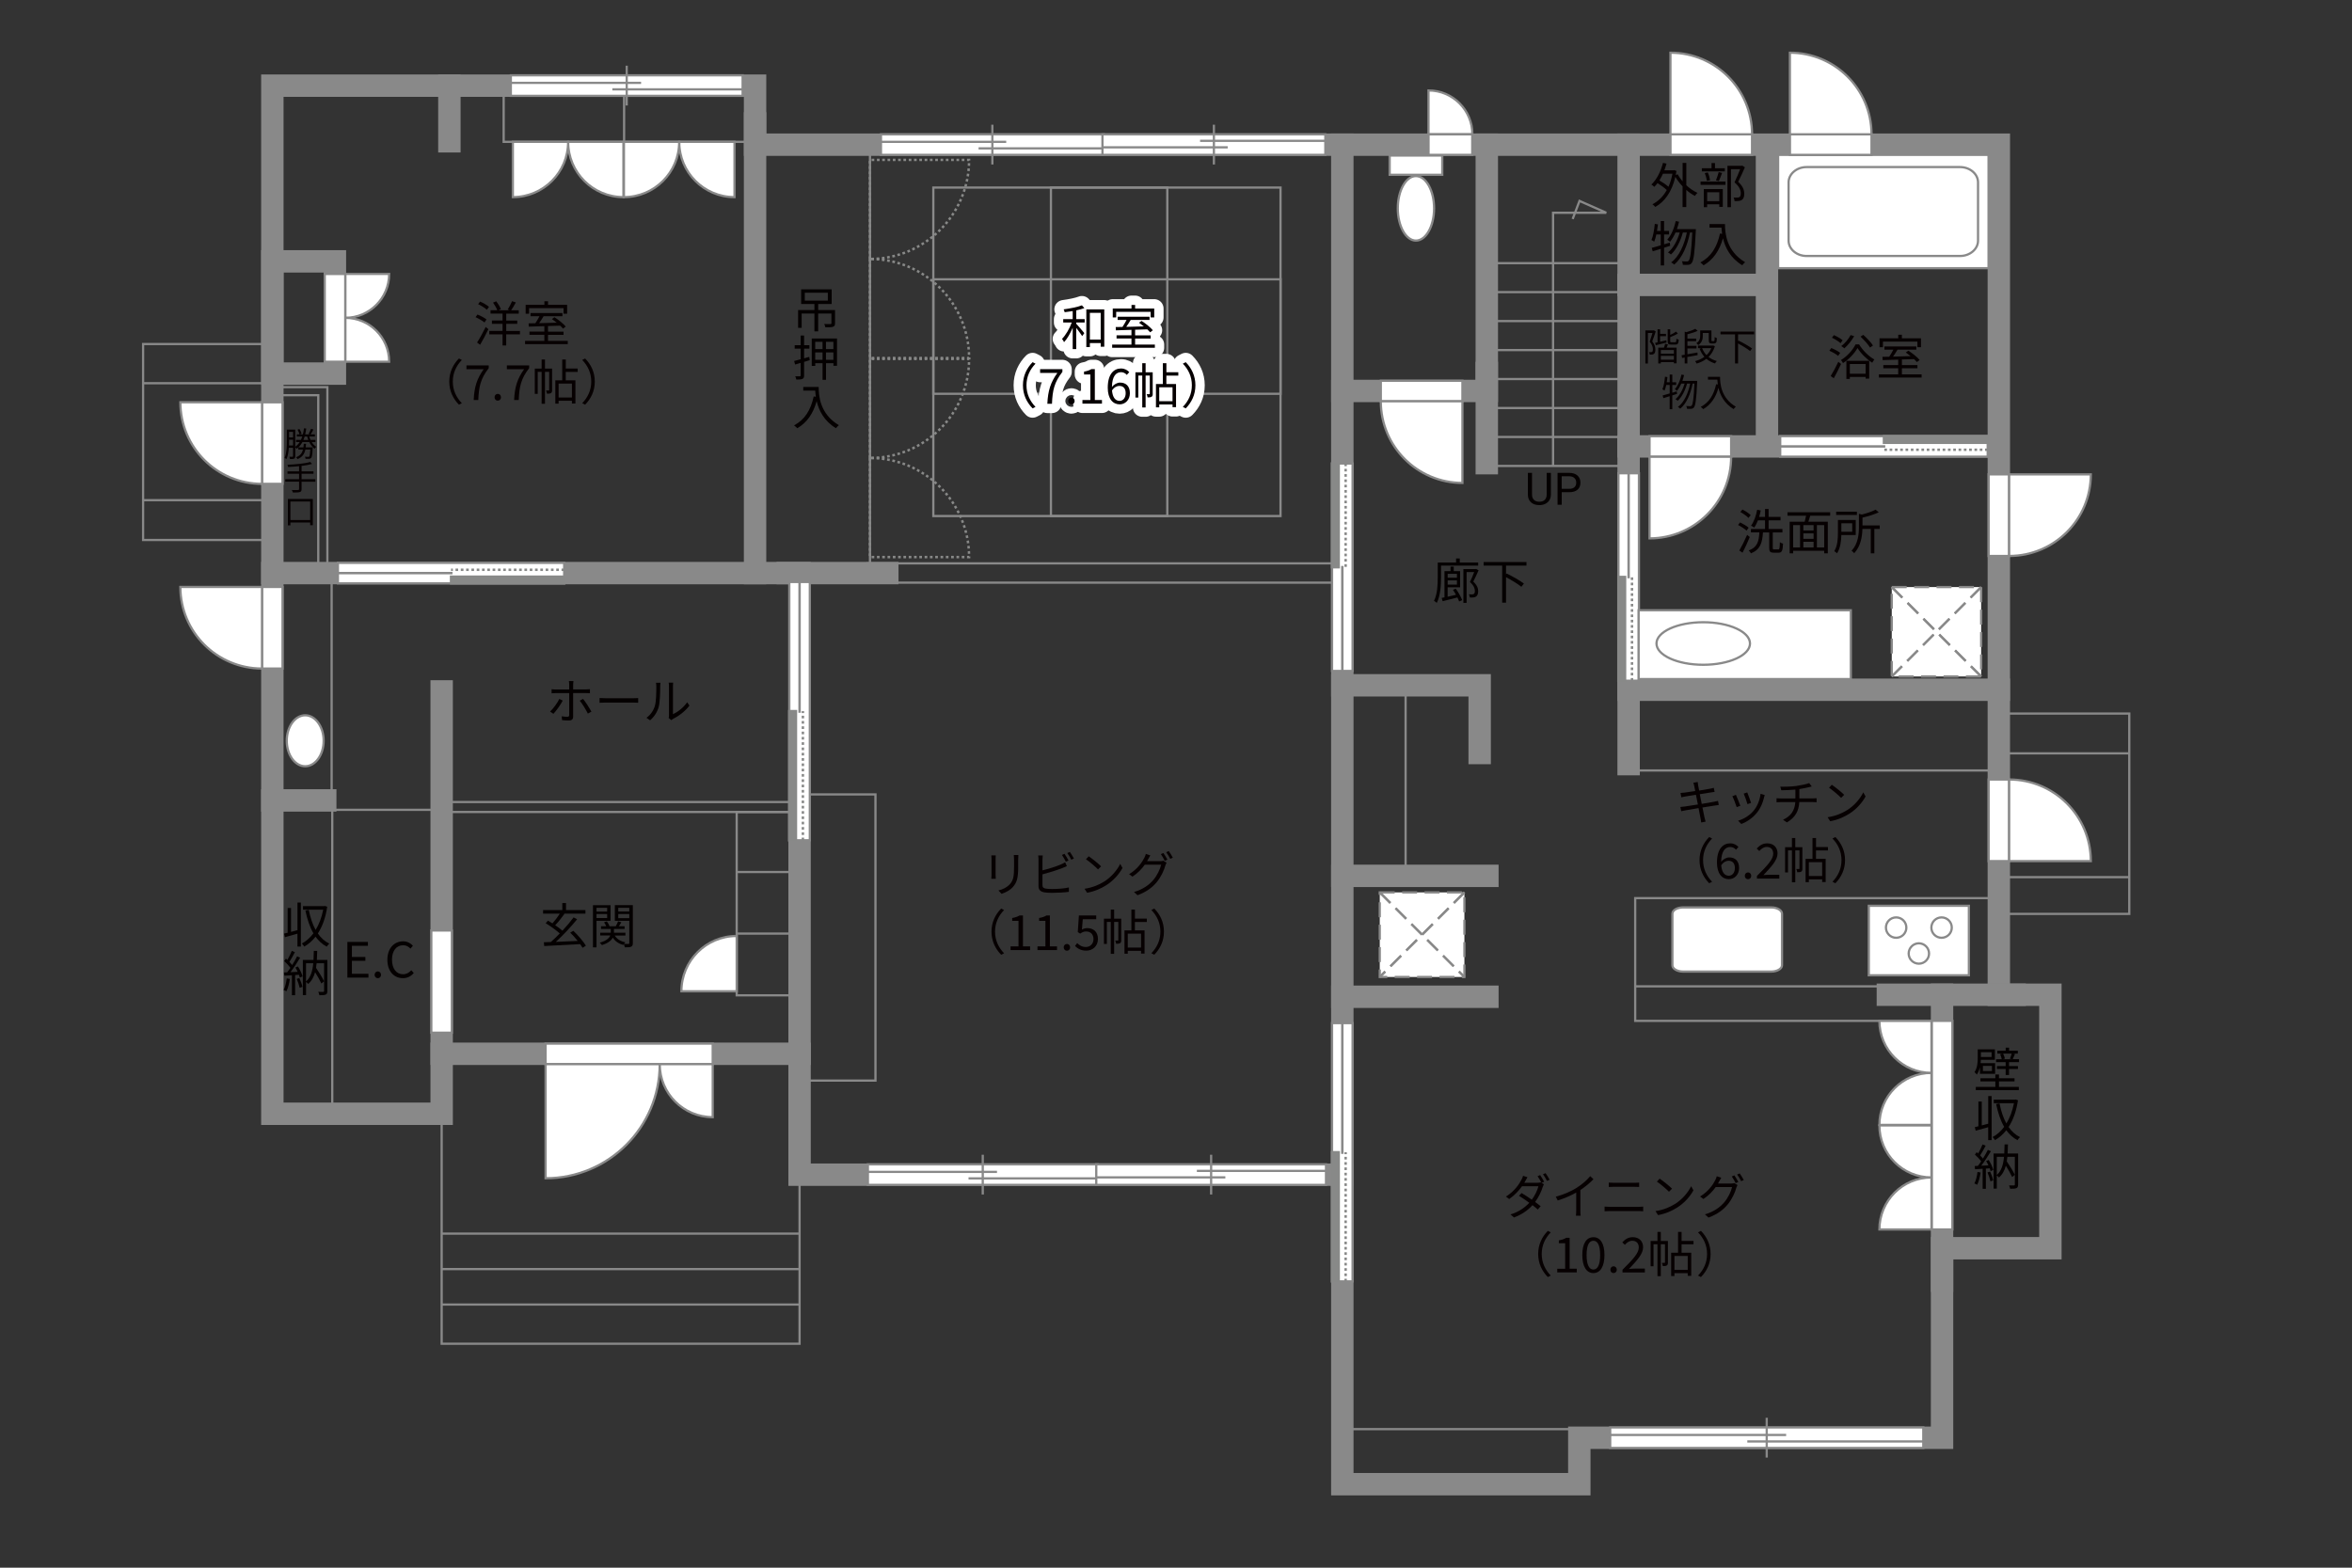 <?xml version="1.0" encoding="UTF-8"?>
<svg xmlns="http://www.w3.org/2000/svg" viewBox="0 0 630 420">
  <rect x="0" y="0" width="630" height="420" fill="#333333" stroke="none"/>
  <defs>
    <style>
      .cls-1 {
        fill: #040000;
      }

      .cls-2 {
        fill: #060001;
      }

      .cls-3, .cls-4, .cls-5 {
        fill: #fff;
      }

      .cls-6 {
        fill: #888988;
      }

      .cls-7 {
        stroke: #fff;
        stroke-linecap: round;
        stroke-linejoin: round;
        stroke-width: 5px;
      }

      .cls-7, .cls-8, .cls-9, .cls-10, .cls-11, .cls-12, .cls-13, .cls-14 {
        fill: none;
      }

      .cls-8, .cls-9, .cls-4, .cls-12, .cls-5 {
        stroke-width: .6px;
      }

      .cls-8, .cls-9, .cls-5 {
        stroke-dasharray: 0 0 4 2;
      }

      .cls-8, .cls-4, .cls-10, .cls-12, .cls-14, .cls-5 {
        stroke: #898989;
      }

      .cls-9 {
        stroke: #898988;
      }

      .cls-10, .cls-11, .cls-13 {
        stroke-width: .65px;
      }

      .cls-11, .cls-13 {
        stroke: #888988;
      }

      .cls-13 {
        stroke-dasharray: 0 0 0 0 .71 0 0 .71;
      }

      .cls-14 {
        stroke-linecap: square;
        stroke-width: 6px;
      }
    </style>
  </defs>
  <g id="kan">
    <rect class="cls-12" x="134.91" y="22.95" width="65.47" height="15.05"/>
    <line class="cls-12" x1="167.17" y1="38" x2="167.17" y2="22.95"/>
    <polyline class="cls-12" points="72.95 105.88 85.25 105.88 85.25 151.25"/>
    <polyline class="cls-12" points="87.69 152.12 87.69 103.72 72.95 103.72"/>
    <line class="cls-12" x1="89" y1="216.08" x2="89" y2="295.83"/>
    <line class="cls-12" x1="88.83" y1="212.83" x2="88.83" y2="155.08"/>
    <rect class="cls-12" x="118.3" y="214.87" width="95.87" height="2.67"/>
    <rect class="cls-12" x="214.17" y="212.83" width="20.33" height="76.67"/>
    <polyline class="cls-12" points="118.3 293.5 118.3 360 214.17 360 214.17 304.25"/>
    <line class="cls-12" x1="118.3" y1="349.5" x2="214.17" y2="349.5"/>
    <line class="cls-12" x1="118.3" y1="340" x2="214.17" y2="340"/>
    <line class="cls-12" x1="118.3" y1="330.5" x2="214.17" y2="330.5"/>
    <line class="cls-12" x1="232.04" y1="156.1" x2="361.25" y2="156.1"/>
    <line class="cls-12" x1="232.04" y1="150.93" x2="361.25" y2="150.93"/>
    <line class="cls-12" x1="397.75" y1="124.83" x2="434.75" y2="124.83"/>
    <line class="cls-12" x1="397.75" y1="117.07" x2="434.75" y2="117.07"/>
    <line class="cls-12" x1="397.75" y1="109.31" x2="434.75" y2="109.31"/>
    <line class="cls-12" x1="397.75" y1="101.55" x2="434.75" y2="101.55"/>
    <line class="cls-12" x1="397.75" y1="93.79" x2="434.75" y2="93.79"/>
    <line class="cls-12" x1="397.75" y1="86.02" x2="434.75" y2="86.02"/>
    <line class="cls-12" x1="397.75" y1="78.26" x2="434.75" y2="78.26"/>
    <line class="cls-12" x1="397.75" y1="70.5" x2="434.75" y2="70.5"/>
    <polyline class="cls-12" points="416 124.83 416 57 430.25 57 423.08 53.83 421.25 58.67"/>
    <line class="cls-12" x1="438.08" y1="206.42" x2="533.62" y2="206.42"/>
    <rect class="cls-12" x="537.17" y="191.17" width="33.17" height="53.67"/>
    <line class="cls-12" x1="570.33" y1="235" x2="537.17" y2="235"/>
    <line class="cls-12" x1="570.33" y1="201.83" x2="537.17" y2="201.83"/>
    <polyline class="cls-12" points="518.5 273.5 438 273.5 438 240.62 533.38 240.62"/>
    <line class="cls-12" x1="503.5" y1="264.25" x2="438" y2="264.25"/>
    <line class="cls-12" x1="420.62" y1="382.88" x2="359.55" y2="382.88"/>
    <rect class="cls-12" x="38.33" y="92.17" width="34.62" height="52.5"/>
    <line class="cls-12" x1="38.33" y1="102.67" x2="71.83" y2="102.67"/>
    <line class="cls-12" x1="38.33" y1="134" x2="71.83" y2="134"/>
    <rect class="cls-12" x="250" y="50.25" width="93" height="88"/>
    <rect class="cls-12" x="250" y="74.83" width="93" height="30.67"/>
    <rect class="cls-12" x="281.5" y="50.25" width="31.17" height="88"/>
    <rect class="cls-12" x="197.33" y="217.53" width="16.83" height="49.13"/>
    <line class="cls-12" x1="197.33" y1="250.12" x2="212.88" y2="250.12"/>
    <line class="cls-12" x1="197.33" y1="233.62" x2="212.88" y2="233.62"/>
    <line class="cls-12" x1="233.03" y1="38.76" x2="233.03" y2="153.54"/>
    <line class="cls-12" x1="376.5" y1="183.6" x2="376.5" y2="234.65"/>
  </g>
  <g id="_外壁" data-name="外壁">
    <polygon class="cls-14" points="520.19 334.41 520.19 385.19 423.03 385.19 423.03 397.63 359.55 397.63 359.55 314.71 214.17 314.71 214.17 282.32 118.3 282.32 118.3 298.39 72.95 298.39 72.95 22.95 202.25 22.95 202.25 38.76 315.3 38.76 535.4 38.76 535.4 266.5 549.21 266.5 549.21 334.41 520.19 334.41"/>
    <polyline class="cls-14" points="214.17 282.32 214.17 153.54 72.95 153.54"/>
    <line class="cls-14" x1="118.3" y1="282.32" x2="118.3" y2="185.24"/>
    <line class="cls-14" x1="87.12" y1="214.44" x2="72.95" y2="214.44"/>
    <rect class="cls-14" x="72.95" y="70.02" width="16.76" height="30.07"/>
    <line class="cls-14" x1="120.37" y1="22.95" x2="120.37" y2="37.85"/>
    <line class="cls-14" x1="202.25" y1="33.06" x2="202.25" y2="153.54"/>
    <line class="cls-14" x1="539.63" y1="266.5" x2="505.68" y2="266.5"/>
    <line class="cls-14" x1="359.55" y1="314.71" x2="359.55" y2="38.76"/>
    <polyline class="cls-14" points="359.55 104.74 398.25 104.74 398.25 38.76"/>
    <line class="cls-14" x1="398.25" y1="99.91" x2="398.25" y2="124.09"/>
    <polyline class="cls-14" points="359.55 183.6 396.34 183.6 396.34 201.74"/>
    <line class="cls-14" x1="359.55" y1="234.65" x2="398.41" y2="234.65"/>
    <line class="cls-14" x1="359.55" y1="267.04" x2="398.41" y2="267.04"/>
    <polyline class="cls-14" points="436.24 38.76 436.24 184.79 535.4 184.79"/>
    <line class="cls-14" x1="436.24" y1="178.16" x2="436.24" y2="204.72"/>
    <polyline class="cls-14" points="436.24 76.33 473.3 76.33 473.3 38.76 473.3 119.6 535.4 119.6 436.24 119.6"/>
    <line class="cls-14" x1="520.19" y1="343.13" x2="520.19" y2="266.5"/>
    <line class="cls-14" x1="211" y1="153.54" x2="237.67" y2="153.54"/>
  </g>
  <g id="_建距" data-name="建距">
    <rect class="cls-4" x="476.28" y="41.49" width="56.37" height="30.36"/>
    <path class="cls-12" d="m529.83,48.86c0-2.26-2.17-4.1-4.82-4.1h-41.1c-2.65,0-4.82,1.84-4.82,4.1v15.62c0,2.26,2.17,4.1,4.82,4.1h41.1c2.65,0,4.82-1.84,4.82-4.1v-15.62Z"/>
    <g>
      <polygon class="cls-4" points="214.19 225.12 216.92 225.12 216.92 155.92 211.42 155.92 211.42 225.12 214.19 225.12"/>
      <rect class="cls-6" x="211.42" y="190.52" width="1.78" height="34.6"/>
      <rect class="cls-11" x="211.42" y="190.52" width="1.78" height="34.6"/>
      <line class="cls-13" x1="215.06" y1="225.12" x2="215.06" y2="190.52"/>
      <path class="cls-3" d="m214.17,190.52l.07-34.6-.07,34.6Z"/>
      <line class="cls-10" x1="214.17" y1="190.96" x2="214.17" y2="155.84"/>
    </g>
    <g>
      <polygon class="cls-4" points="359.57 343.3 362.3 343.3 362.3 274.1 356.8 274.1 356.8 343.3 359.57 343.3"/>
      <rect class="cls-6" x="356.8" y="308.7" width="1.78" height="34.6"/>
      <rect class="cls-11" x="356.8" y="308.7" width="1.78" height="34.6"/>
      <line class="cls-13" x1="360.44" y1="343.3" x2="360.44" y2="308.7"/>
      <path class="cls-3" d="m359.55,308.7l.07-34.6-.07,34.6Z"/>
      <line class="cls-10" x1="359.55" y1="309.14" x2="359.55" y2="274.02"/>
    </g>
    <g>
      <polygon class="cls-4" points="359.57 124.18 362.3 124.18 362.3 179.76 356.8 179.76 356.8 124.18 359.57 124.18"/>
      <rect class="cls-6" x="356.8" y="124.18" width="1.78" height="27.79"/>
      <rect class="cls-11" x="356.8" y="124.18" width="1.78" height="27.79"/>
      <line class="cls-13" x1="360.44" y1="124.18" x2="360.44" y2="151.98"/>
      <path class="cls-3" d="m359.55,151.98l.07,27.79-.07-27.79Z"/>
      <line class="cls-10" x1="359.55" y1="151.62" x2="359.55" y2="179.84"/>
    </g>
    <g>
      <polygon class="cls-4" points="436.27 182.37 439 182.37 439 126.79 433.5 126.79 433.5 182.37 436.27 182.37"/>
      <rect class="cls-6" x="433.5" y="154.58" width="1.78" height="27.79"/>
      <rect class="cls-11" x="433.5" y="154.58" width="1.78" height="27.79"/>
      <line class="cls-13" x1="437.14" y1="182.37" x2="437.14" y2="154.57"/>
      <path class="cls-3" d="m436.24,154.58l.07-27.79-.07,27.79Z"/>
      <line class="cls-10" x1="436.24" y1="154.93" x2="436.24" y2="126.72"/>
    </g>
    <g>
      <polygon class="cls-4" points="532.42 119.62 532.42 122.35 476.84 122.35 476.84 116.85 532.42 116.85 532.42 119.62"/>
      <rect class="cls-6" x="504.63" y="116.85" width="27.79" height="1.78"/>
      <rect class="cls-11" x="504.63" y="116.85" width="27.79" height="1.78"/>
      <line class="cls-13" x1="532.42" y1="120.49" x2="504.62" y2="120.49"/>
      <path class="cls-3" d="m504.63,119.6l-27.79.07,27.79-.07Z"/>
      <line class="cls-10" x1="504.98" y1="119.6" x2="476.77" y2="119.6"/>
    </g>
    <g>
      <polygon class="cls-4" points="151.12 153.52 151.12 150.79 90.51 150.79 90.51 156.29 151.12 156.29 151.12 153.52"/>
      <rect class="cls-6" x="120.82" y="154.5" width="30.31" height="1.78"/>
      <rect class="cls-11" x="120.82" y="154.5" width="30.31" height="1.78"/>
      <line class="cls-13" x1="151.12" y1="152.65" x2="120.82" y2="152.65"/>
      <path class="cls-3" d="m120.82,153.54l-30.31-.07,30.31.07Z"/>
      <line class="cls-10" x1="121.2" y1="153.54" x2="90.43" y2="153.54"/>
    </g>
    <g>
      <rect class="cls-4" x="372.23" y="41.67" width="14.09" height="5.16"/>
      <path class="cls-4" d="m384.13,55.82c0-4.77-2.17-8.65-4.86-8.65s-4.86,3.88-4.86,8.65,2.17,8.64,4.86,8.64,4.86-3.87,4.86-8.64Z"/>
    </g>
    <polygon class="cls-4" points="190.91 282.32 190.91 279.59 146.14 279.59 146.14 285.1 190.91 285.1 190.91 282.32"/>
    <polygon class="cls-4" points="118.3 276.67 121.03 276.67 121.03 249.29 115.53 249.29 115.53 276.67 118.3 276.67"/>
    <path class="cls-4" d="m176.71,285.1h-30.57v30.57c16.88,0,30.57-13.68,30.57-30.57"/>
    <path class="cls-4" d="m176.71,285.1h14.2v14.2c-7.84,0-14.2-6.36-14.2-14.2"/>
    <polygon class="cls-4" points="72.95 179.11 75.68 179.11 75.68 157.25 70.18 157.25 70.18 179.11 72.95 179.11"/>
    <path class="cls-4" d="m70.18,179.11v-21.86h-21.87c0,12.07,9.79,21.86,21.87,21.86"/>
    <polygon class="cls-4" points="72.95 129.63 75.68 129.63 75.68 107.78 70.18 107.78 70.18 129.63 72.95 129.63"/>
    <path class="cls-4" d="m70.18,129.63v-21.86h-21.87c0,12.07,9.79,21.86,21.87,21.86"/>
    <path class="cls-4" d="m92.48,85.15v-11.76h11.76c0,6.49-5.26,11.76-11.76,11.76Z"/>
    <path class="cls-4" d="m92.48,85.15v11.76h11.76c0-6.49-5.26-11.76-11.76-11.76Z"/>
    <path class="cls-4" d="m152.18,38h14.81v14.81c-8.18,0-14.81-6.63-14.81-14.81Z"/>
    <path class="cls-4" d="m152.18,38h-14.81v14.81c8.18,0,14.81-6.63,14.81-14.81Z"/>
    <path class="cls-4" d="m181.93,38h14.81v14.81c-8.18,0-14.81-6.63-14.81-14.81Z"/>
    <path class="cls-4" d="m197.33,250.76v14.81h-14.81c0-8.18,6.63-14.81,14.81-14.81Z"/>
    <path class="cls-4" d="m181.93,38h-14.81v14.81c8.18,0,14.81-6.63,14.81-14.81Z"/>
    <path class="cls-13" d="m233.03,122.7v-26.54h26.55c0,14.66-11.88,26.54-26.55,26.54Z"/>
    <path class="cls-13" d="m233.03,122.7v26.54h26.55c0-14.66-11.88-26.54-26.55-26.54Z"/>
    <path class="cls-13" d="m233.03,69.38v-26.54h26.55c0,14.66-11.88,26.54-26.55,26.54Z"/>
    <path class="cls-13" d="m233.03,69.38v26.54h26.55c0-14.66-11.88-26.54-26.55-26.54Z"/>
    <polygon class="cls-4" points="89.71 73.4 86.98 73.4 86.98 96.91 92.48 96.91 92.48 73.4 89.71 73.4"/>
    <g>
      <polygon class="cls-4" points="136.83 22.95 136.83 25.68 198.92 25.68 198.92 20.18 136.83 20.18 136.83 22.95"/>
      <line class="cls-12" x1="167.87" y1="17.6" x2="167.87" y2="28.26"/>
      <line class="cls-12" x1="171.72" y1="22.2" x2="136.83" y2="22.2"/>
      <line class="cls-12" x1="198.92" y1="23.94" x2="164.02" y2="23.94"/>
    </g>
    <line class="cls-12" x1="89.75" y1="216.96" x2="116.21" y2="216.96"/>
    <g>
      <polygon class="cls-4" points="232.47 314.71 232.47 317.44 294.01 317.44 294.01 311.94 232.47 311.94 232.47 314.71"/>
      <line class="cls-12" x1="263.24" y1="309.37" x2="263.24" y2="320.02"/>
      <line class="cls-12" x1="267.05" y1="313.96" x2="232.47" y2="313.96"/>
      <line class="cls-12" x1="294.01" y1="315.7" x2="259.43" y2="315.7"/>
    </g>
    <g>
      <polygon class="cls-4" points="431.3 385.19 431.3 387.92 515.17 387.92 515.17 382.42 431.3 382.42 431.3 385.19"/>
      <line class="cls-12" x1="473.23" y1="379.84" x2="473.23" y2="390.5"/>
      <line class="cls-12" x1="478.43" y1="384.44" x2="431.3" y2="384.44"/>
      <line class="cls-12" x1="515.17" y1="386.18" x2="468.03" y2="386.18"/>
    </g>
    <g>
      <polygon class="cls-4" points="293.64 314.67 293.64 311.94 355.18 311.94 355.18 317.45 293.64 317.45 293.64 314.67"/>
      <line class="cls-12" x1="324.41" y1="320.02" x2="324.41" y2="309.37"/>
      <line class="cls-12" x1="328.22" y1="315.43" x2="293.64" y2="315.43"/>
      <line class="cls-12" x1="355.18" y1="313.69" x2="320.59" y2="313.69"/>
    </g>
    <path class="cls-4" d="m517.36,287.44v13.94h-13.95c0-7.7,6.24-13.94,13.95-13.94Z"/>
    <path class="cls-4" d="m517.36,287.44v-13.94h-13.95c0,7.7,6.24,13.94,13.95,13.94Z"/>
    <path class="cls-4" d="m517.36,315.45v13.94h-13.95c0-7.7,6.24-13.94,13.95-13.94Z"/>
    <path class="cls-4" d="m517.36,315.45v-13.94h-13.95c0,7.7,6.24,13.94,13.95,13.94Z"/>
    <g>
      <polygon class="cls-4" points="235.97 38.76 235.97 41.49 295.67 41.49 295.67 35.99 235.97 35.99 235.97 38.76"/>
      <line class="cls-12" x1="265.81" y1="33.41" x2="265.81" y2="44.07"/>
      <line class="cls-12" x1="269.52" y1="38" x2="235.97" y2="38"/>
      <line class="cls-12" x1="295.67" y1="39.75" x2="262.12" y2="39.75"/>
    </g>
    <g>
      <polygon class="cls-4" points="295.3 38.72 295.3 35.99 355 35.99 355 41.49 295.3 41.49 295.3 38.72"/>
      <line class="cls-12" x1="325.15" y1="44.07" x2="325.15" y2="33.41"/>
      <line class="cls-12" x1="328.85" y1="39.47" x2="295.3" y2="39.47"/>
      <line class="cls-12" x1="355" y1="37.73" x2="321.45" y2="37.73"/>
    </g>
    <path class="cls-4" d="m394.39,35.99h-11.76v-11.76c6.49,0,11.76,5.26,11.76,11.76Z"/>
    <polygon class="cls-4" points="394.35 38.76 394.35 41.49 382.64 41.49 382.64 35.99 394.35 35.99 394.35 38.76"/>
    <polygon class="cls-4" points="469.3 38.76 469.3 41.49 447.45 41.49 447.45 35.99 469.3 35.99 469.3 38.76"/>
    <path class="cls-4" d="m469.3,35.99h-21.86V14.12c12.07,0,21.86,9.79,21.86,21.87"/>
    <polygon class="cls-4" points="501.3 38.76 501.3 41.49 479.45 41.49 479.45 35.99 501.3 35.99 501.3 38.76"/>
    <path class="cls-4" d="m501.3,35.99h-21.86V14.12c12.07,0,21.86,9.79,21.86,21.87"/>
    <polygon class="cls-4" points="463.7 119.6 463.7 116.87 441.84 116.87 441.84 122.37 463.7 122.37 463.7 119.6"/>
    <path class="cls-4" d="m463.7,122.37h-21.86v21.87c12.07,0,21.86-9.79,21.86-21.87"/>
    <polygon class="cls-4" points="369.86 104.74 369.86 102.01 391.72 102.01 391.72 107.51 369.86 107.51 369.86 104.74"/>
    <path class="cls-4" d="m369.86,107.51h21.86v21.87c-12.07,0-21.86-9.79-21.86-21.87"/>
    <polygon class="cls-4" points="535.4 148.95 532.67 148.95 532.67 127.09 538.17 127.09 538.17 148.95 535.4 148.95"/>
    <path class="cls-4" d="m538.17,148.95v-21.86h21.87c0,12.07-9.79,21.86-21.87,21.86"/>
    <polygon class="cls-4" points="535.4 208.84 532.67 208.84 532.67 230.7 538.17 230.7 538.17 208.84 535.4 208.84"/>
    <path class="cls-4" d="m538.17,208.84v21.86h21.87c0-12.07-9.79-21.86-21.87-21.86"/>
    <path class="cls-4" d="m81.75,191.63c2.72,0,4.94,3.06,4.94,6.83s-2.21,6.83-4.94,6.83-4.94-3.06-4.94-6.83,2.22-6.83,4.94-6.83Z"/>
    <polygon class="cls-4" points="520.19 273.5 517.46 273.5 517.46 329.39 522.96 329.39 522.96 273.5 520.19 273.5"/>
    <g>
      <rect class="cls-5" x="369.58" y="239.08" width="22.67" height="22.66"/>
      <line class="cls-9" x1="392.25" y1="239.08" x2="369.58" y2="261.74"/>
      <line class="cls-8" x1="392.25" y1="239.08" x2="369.58" y2="261.74"/>
      <line class="cls-9" x1="369.58" y1="239.08" x2="392.25" y2="261.74"/>
      <line class="cls-8" x1="369.58" y1="239.08" x2="392.25" y2="261.74"/>
    </g>
    <path class="cls-4" d="m447.97,244.79c0-.94,1.29-1.68,2.88-1.68h23.58c1.59,0,2.89.75,2.89,1.68v13.82c0,.93-1.3,1.69-2.89,1.69h-23.58c-1.59,0-2.88-.76-2.88-1.69v-13.82Z"/>
    <g>
      <rect class="cls-4" x="500.57" y="242.67" width="26.81" height="18.62"/>
      <path class="cls-4" d="m510.63,248.51c0,1.51-1.22,2.73-2.73,2.73s-2.74-1.22-2.74-2.73,1.23-2.73,2.74-2.73,2.73,1.22,2.73,2.73Z"/>
      <path class="cls-4" d="m522.8,248.51c0,1.51-1.23,2.73-2.74,2.73s-2.73-1.22-2.73-2.73,1.22-2.73,2.73-2.73,2.74,1.22,2.74,2.73Z"/>
      <path class="cls-4" d="m516.71,255.46c0,1.51-1.23,2.72-2.73,2.72s-2.73-1.22-2.73-2.72,1.23-2.74,2.73-2.74,2.73,1.23,2.73,2.74Z"/>
    </g>
    <g>
      <rect class="cls-4" x="438.92" y="163.5" width="56.83" height="18.43"/>
      <path class="cls-12" d="m443.7,172.4c0-3.14,5.61-5.7,12.52-5.7s12.53,2.55,12.53,5.7-5.61,5.7-12.53,5.7-12.52-2.56-12.52-5.7Z"/>
    </g>
    <g>
      <rect class="cls-5" x="506.72" y="157.28" width="23.95" height="23.95"/>
      <line class="cls-9" x1="530.67" y1="157.28" x2="506.72" y2="181.23"/>
      <line class="cls-8" x1="530.67" y1="157.28" x2="506.72" y2="181.23"/>
      <line class="cls-9" x1="506.72" y1="157.28" x2="530.67" y2="181.23"/>
      <line class="cls-8" x1="506.72" y1="157.28" x2="530.67" y2="181.23"/>
    </g>
  </g>
  <g id="_文字" data-name="文字">
    <g>
      <path class="cls-1" d="m385.99,151.54v3.16c0,1.98-.14,4.88-1.14,6.83-.14-.17-.53-.45-.74-.56.92-1.82,1-4.41,1-6.27v-3.99h4.91v-1.08h.99v1.08h4.93v.83h-9.95Zm3.95,6.18c.69.96,1.42,2.24,1.72,3.06l-.82.36c-.1-.31-.27-.68-.47-1.07-1.4.35-2.85.72-3.95,1l-.25-.88c.23-.04.48-.09.75-.16v-7.02h1.61v-1.2h.87v1.2h1.7v4.33h-3.34v2.52c.69-.16,1.46-.34,2.24-.51-.26-.47-.55-.92-.82-1.33l.75-.31Zm-2.17-3.99v1.05h2.48v-1.05h-2.48Zm2.48,2.89v-1.14h-2.48v1.14h2.48Zm5.8-3.83c-.42.95-.94,2.09-1.42,3.02,1.03.99,1.31,1.82,1.31,2.56,0,.68-.17,1.17-.55,1.44-.2.14-.44.22-.7.25-.3.04-.65.04-.99.01-.01-.25-.1-.61-.25-.85.33.03.64.04.86.03.17-.01.33-.05.46-.12.21-.14.29-.46.29-.83-.01-.65-.29-1.44-1.33-2.38.43-.84.84-1.85,1.14-2.65h-2.03v8.24h-.86v-9.05h3.26l.16-.03.64.35Z"/>
      <path class="cls-1" d="m403.4,151.54v2.31l.17-.2c1.55.74,3.59,1.91,4.62,2.69l-.68.87c-.88-.73-2.63-1.79-4.11-2.59v6.84h-1.03v-9.93h-4.97v-.96h11.48v.96h-5.49Z"/>
    </g>
    <g>
      <path class="cls-1" d="m223.67,86.61c0,.51-.12.78-.51.92-.4.16-1.05.16-2.08.16-.04-.27-.17-.62-.31-.88.77.03,1.48.01,1.66.01.21-.01.27-.06.27-.22v-2.6h-3.55v4.77h-1v-4.77h-3.42v3.83h-.95v-4.77h4.37v-1.61h-3.56v-3.94h8.18v3.94h-3.61v1.61h4.51v3.55Zm-8.1-6.07h6.17v-2.12h-6.17v2.12Z"/>
      <path class="cls-1" d="m216.89,96.49c-.51.16-1.01.31-1.51.46v3.64c0,.52-.12.77-.44.92-.33.16-.82.18-1.64.18-.04-.25-.17-.64-.29-.87.55.01,1.05,0,1.2,0,.18-.01.25-.06.25-.23v-3.37l-1.48.44-.27-.94c.49-.12,1.09-.29,1.75-.47v-2.85h-1.6v-.91h1.6v-2.6h.92v2.6h1.42v.91h-1.42v2.6c.45-.13.92-.26,1.38-.4l.13.88Zm7.31-5.81v7.31h-.96v-.69h-1.99v4.46h-.92v-4.46h-1.96v.73h-.94v-7.35h6.77Zm-5.84.9v1.94h1.96v-1.94h-1.96Zm1.96,4.82v-1.99h-1.96v1.99h1.96Zm2.91-4.82h-1.99v1.94h1.99v-1.94Zm0,4.82v-1.99h-1.99v1.99h1.99Z"/>
      <path class="cls-1" d="m219.29,103.68c0,2.3.3,7.2,5.4,10.23-.22.16-.61.57-.78.81-3.2-1.94-4.58-4.78-5.16-7.24-.96,3.37-2.6,5.73-5.19,7.25-.18-.19-.61-.6-.87-.77,2.87-1.5,4.47-4.11,5.27-7.75l.57.09c-.09-.6-.14-1.17-.17-1.66h-3.2v-.96h4.13Z"/>
    </g>
    <g>
      <path class="cls-2" d="m492.37,95.35c-.51-.44-1.52-1.03-2.37-1.38l.53-.73c.82.32,1.86.87,2.38,1.3l-.55.81Zm-2.01,5.4c.58-.92,1.42-2.47,2.05-3.82l.73.58c-.57,1.27-1.31,2.7-1.95,3.83l-.83-.6Zm2.64-8.81c-.48-.46-1.48-1.08-2.3-1.46l.52-.7c.82.35,1.85.92,2.34,1.39l-.56.77Zm4.98.34c.98,1.62,2.6,3.22,4.08,4.03-.19.23-.43.6-.57.87-1.47-.92-3.07-2.51-3.94-3.94-.78,1.39-2.28,3.03-3.89,4.04-.1-.26-.35-.6-.55-.82,1.64-.96,3.19-2.7,3.91-4.19h.95Zm-1.33-2.22c-.68,1.21-1.69,2.46-2.63,3.26-.18-.17-.57-.46-.82-.6.98-.73,1.91-1.85,2.51-2.95l.94.29Zm-2.08,6.6h6.11v4.78h-.96v-.46h-4.23v.55h-.92v-4.88Zm.92.87v2.6h4.23v-2.6h-4.23Zm5.41-4.42c-.49-.81-1.59-2.04-2.55-2.92l.74-.48c.97.86,2.09,2.04,2.6,2.85l-.79.56Z"/>
      <path class="cls-2" d="m514.72,100.29v.87h-11.44v-.87h5.17v-1.62h-3.99v-.86h3.99v-1.46c-1.57.05-3.03.09-4.17.13l-.05-.88c.53-.01,1.14-.01,1.81-.03.38-.56.79-1.27,1.11-1.89h-2.39v-.86h8.54v.86h-5.04c-.36.61-.79,1.29-1.2,1.86,1.46-.04,3.09-.08,4.72-.13-.43-.35-.88-.69-1.3-.98l.69-.48c1.09.69,2.41,1.74,3.02,2.5l-.73.55c-.2-.23-.46-.51-.77-.79-1.08.04-2.18.08-3.25.1v1.5h4.16v.86h-4.16v1.62h5.29Zm-10.36-7.27h-.92v-2.39h5.02v-.96h.97v.96h5.12v2.39h-.96v-1.5h-9.23v1.5Z"/>
    </g>
    <g>
      <path class="cls-1" d="m156.04,253.91c-.17-.29-.38-.62-.64-.97-3.5.19-7.19.38-9.63.51l-.1-1.01c.56-.01,1.2-.04,1.88-.07.74-.65,1.57-1.44,2.39-2.29-.96-.87-2.52-1.98-3.77-2.74l.6-.69c.38.22.79.47,1.21.73.68-.75,1.44-1.77,1.98-2.61h-4.49v-.95h5.15v-1.89h.99v1.89h5.2v.95h-5.79l.16.07c-.73,1.03-1.66,2.21-2.47,3.04.73.49,1.43,1,1.94,1.46,1.12-1.2,2.18-2.46,2.99-3.56l.95.49c-1.62,2-3.83,4.36-5.71,6.07,1.79-.08,3.85-.17,5.86-.26-.62-.78-1.34-1.57-2-2.22l.83-.49c1.3,1.22,2.7,2.89,3.37,3.99l-.9.57Z"/>
      <path class="cls-1" d="m159.78,246.68v7.14h-.95v-11.32h4.71v4.19h-3.76Zm0-3.46v1h2.85v-1h-2.85Zm2.85,2.74v-1.08h-2.85v1.08h2.85Zm6.88,6.69c0,.52-.1.81-.46.98-.32.16-.88.17-1.7.17-.03-.23-.14-.61-.26-.86-.05.08-.1.16-.13.22-1.27-.34-2.22-1.01-2.82-1.95-.38.73-1.2,1.46-2.92,1.99-.12-.18-.38-.48-.57-.65,1.83-.51,2.55-1.25,2.81-1.92h-2.69v-.74h2.83v-1.01h-2.61v-.73h1.39c-.13-.34-.35-.75-.58-1.05l.75-.25c.31.4.61.94.7,1.3h1.69c.22-.4.49-.94.62-1.33l.87.29c-.22.35-.46.73-.66,1.04h1.53v.73h-2.85v1.01h3.07v.74h-2.86c.55.92,1.52,1.56,2.85,1.82-.12.1-.26.27-.38.43.55.03,1.05.03,1.21.01.17,0,.22-.07.22-.25v-5.95h-3.87v-4.2h4.82v10.17Zm-3.9-9.44v1h2.95v-1h-2.95Zm2.95,2.77v-1.11h-2.95v1.11h2.95Z"/>
    </g>
    <g>
      <path class="cls-1" d="m93.05,252.36h5.5v1.03h-4.29v2.99h3.61v1.03h-3.61v3.47h4.43v1.03h-5.64v-9.54Z"/>
      <path class="cls-1" d="m100.34,261.17c0-.54.39-.92.86-.92s.86.38.86.92-.39.9-.86.9-.86-.36-.86-.9Z"/>
      <path class="cls-1" d="m103.76,257.14c0-3.08,1.81-4.95,4.23-4.95,1.16,0,2.07.57,2.61,1.18l-.65.78c-.49-.53-1.13-.91-1.95-.91-1.81,0-3,1.48-3,3.86s1.14,3.91,2.96,3.91c.91,0,1.6-.4,2.21-1.07l.66.75c-.75.87-1.69,1.37-2.92,1.37-2.37,0-4.15-1.83-4.15-4.93Z"/>
    </g>
    <g>
      <path class="cls-1" d="m148.24,191.25l-.9-.61c.87-.79,1.98-2.34,2.48-3.39l.91.44c-.55,1.11-1.75,2.77-2.5,3.56Zm5.28-7.89v1.34h3.43c.31,0,.74-.03,1.07-.06v1.08c-.35-.03-.74-.04-1.05-.04h-3.45v6.31c0,.68-.33,1.03-1.12,1.03-.55,0-1.31-.03-1.85-.09l-.09-1.03c.57.1,1.16.14,1.5.14s.51-.14.51-.49v-5.86h-3.6c-.4,0-.77.01-1.12.05v-1.1c.36.05.69.08,1.11.08h3.61v-1.34c0-.27-.04-.73-.09-.92h1.22c-.03.18-.08.65-.08.92Zm4.9,7.29l-.96.53c-.51-1.03-1.48-2.64-2.17-3.46l.88-.48c.7.83,1.73,2.47,2.25,3.41Z"/>
      <path class="cls-1" d="m162.42,187.07h7.12c.65,0,1.12-.04,1.4-.06v1.27c-.26-.01-.81-.06-1.39-.06h-7.14c-.71,0-1.4.03-1.81.06v-1.27c.39.03,1.08.06,1.81.06Z"/>
      <path class="cls-1" d="m175.41,189.1c.38-1.18.39-3.78.39-5.23,0-.39-.04-.68-.09-.95h1.2c-.01.16-.07.55-.07.94,0,1.44-.05,4.23-.4,5.53-.39,1.39-1.22,2.67-2.31,3.58l-.97-.66c1.09-.78,1.87-1.94,2.26-3.2Zm3.78,2.54v-7.79c0-.49-.07-.87-.08-.96h1.2c-.01.09-.05.47-.05.96v7.5c1.2-.55,2.79-1.73,3.8-3.2l.61.88c-1.12,1.52-2.92,2.86-4.43,3.6-.21.12-.35.22-.44.3l-.69-.57c.05-.21.09-.47.09-.73Z"/>
    </g>
    <g>
      <path class="cls-2" d="m129.77,86.39c-.52-.44-1.55-1.04-2.39-1.42l.52-.7c.83.33,1.89.88,2.41,1.31l-.53.81Zm-1.98,5.36c.66-1,1.6-2.69,2.31-4.16l.71.61c-.64,1.37-1.5,2.98-2.21,4.17l-.82-.62Zm.81-10.95c.83.35,1.86.94,2.38,1.42l-.57.77c-.49-.47-1.51-1.11-2.34-1.5l.53-.69Zm10.66,8.78h-3.67v2.98h-.98v-2.98h-3.55v-.92h3.55v-1.91h-2.85v-.88h2.85v-1.85h-3.22v-.91h1.81c-.22-.58-.69-1.43-1.13-2.04l.86-.35c.49.64,1.03,1.52,1.23,2.11l-.62.29h2.98l-.53-.19c.39-.61.9-1.56,1.17-2.24l1.01.34c-.39.73-.86,1.53-1.25,2.09h2.03v.91h-3.35v1.85h2.95v.88h-2.95v1.91h3.67v.92Z"/>
      <path class="cls-2" d="m152.08,91.32v.87h-11.44v-.87h5.17v-1.62h-3.99v-.86h3.99v-1.46c-1.57.05-3.03.09-4.17.13l-.05-.88c.53-.01,1.14-.01,1.81-.03.38-.56.79-1.27,1.1-1.88h-2.39v-.86h8.54v.86h-5.04c-.36.61-.79,1.29-1.2,1.86,1.46-.04,3.09-.08,4.72-.13-.43-.35-.88-.69-1.3-.98l.69-.48c1.09.69,2.4,1.74,3.02,2.5l-.73.55c-.2-.23-.46-.51-.77-.79-1.08.04-2.18.08-3.25.1v1.5h4.16v.86h-4.16v1.62h5.29Zm-10.36-7.27h-.92v-2.39h5.02v-.96h.97v.96h5.12v2.39h-.96v-1.5h-9.23v1.5Z"/>
      <path class="cls-2" d="m122.93,96.04l.78.4c-1.49,1.55-2.42,3.47-2.42,5.79s.92,4.24,2.42,5.79l-.78.4c-1.56-1.59-2.59-3.65-2.59-6.19s1.03-4.6,2.59-6.19Z"/>
      <path class="cls-2" d="m129.56,98.91h-4.62v-1.01h5.97v.73c-2.18,2.81-2.65,4.93-2.8,8.54h-1.23c.16-3.5.86-5.71,2.68-8.26Z"/>
      <path class="cls-2" d="m132.47,106.44c0-.55.39-.92.86-.92s.86.38.86.92-.39.9-.86.9-.86-.36-.86-.9Z"/>
      <path class="cls-2" d="m140.39,98.91h-4.62v-1.01h5.97v.73c-2.18,2.81-2.65,4.93-2.79,8.54h-1.24c.16-3.5.86-5.71,2.68-8.26Z"/>
      <path class="cls-2" d="m147.89,104.49c0,.39-.05.65-.3.81-.25.16-.58.18-1.08.18-.03-.25-.13-.62-.25-.87.35.01.61.01.71,0,.1,0,.13-.03.13-.13v-4.86h-1.12v8.55h-.9v-8.55h-1.05v5.9h-.78v-6.77h1.83v-2.44h.9v2.44h1.9v5.75Zm3.65-4.85v2.25h2.59v6.21h-.94v-.73h-3.56v.77h-.88v-6.25h1.85v-5.58h.95v2.42h3.19v.91h-3.19Zm1.65,3.13h-3.56v3.72h3.56v-3.72Z"/>
      <path class="cls-2" d="m156.73,108.42l-.78-.4c1.49-1.55,2.42-3.47,2.42-5.79s-.92-4.24-2.42-5.79l.78-.4c1.56,1.59,2.59,3.65,2.59,6.19s-1.03,4.6-2.59,6.19Z"/>
    </g>
    <g>
      <path class="cls-2" d="m453.57,209.71l1.17-.21c.01.25.08.61.12.9.03.14.12.68.27,1.4,1.26-.21,2.46-.4,3-.51.38-.07.7-.16.92-.22l.22,1.09c-.2.03-.6.08-.94.13-.6.09-1.78.29-3.03.48.17.81.35,1.73.52,2.6,1.31-.21,2.55-.43,3.2-.55.51-.09.87-.17,1.16-.25l.21,1.09c-.27.03-.69.09-1.17.17-.71.12-1.92.31-3.2.51.26,1.27.47,2.31.53,2.61.09.38.2.82.31,1.18l-1.18.22c-.07-.44-.1-.83-.2-1.22-.05-.29-.26-1.34-.51-2.63-1.47.25-2.86.48-3.5.6-.51.09-.87.16-1.14.23l-.23-1.13c.3-.01.81-.06,1.14-.12.65-.09,2.07-.31,3.55-.55-.18-.88-.36-1.81-.52-2.61-1.24.19-2.37.38-2.86.47-.36.06-.66.13-1.05.22l-.22-1.17c.33-.01.66-.04,1.08-.09.51-.05,1.64-.22,2.86-.42-.14-.7-.23-1.21-.27-1.37-.06-.34-.16-.62-.25-.88Z"/>
      <path class="cls-2" d="m466.17,215.88l-.99.36c-.2-.68-.9-2.47-1.16-2.92l.96-.38c.26.56.94,2.26,1.18,2.94Zm6.34-2.21c-.35,1.43-.91,2.82-1.85,3.99-1.2,1.53-2.78,2.54-4.24,3.09l-.86-.87c1.51-.44,3.16-1.43,4.23-2.77.92-1.13,1.6-2.78,1.79-4.45l1.12.35c-.09.27-.14.48-.2.65Zm-3.48,1.43l-.96.34c-.14-.58-.74-2.24-1.01-2.82l.95-.33c.22.52.86,2.24,1.03,2.81Z"/>
      <path class="cls-2" d="m481.25,210.55c1.18-.17,2.72-.48,3.35-.75l.69.9c-.29.08-.55.14-.73.19-.65.17-1.65.36-2.59.51v2.5h3.59c.29,0,.75-.03,1.03-.05v1.08c-.29-.03-.68-.05-1-.05h-3.63c-.14,2.43-1.09,4.15-3.33,5.45l-1.03-.71c2.05-.95,3.13-2.41,3.29-4.73h-3.86c-.42,0-.86.03-1.17.05v-1.08c.3.03.75.05,1.14.05h3.91v-2.37c-1.31.13-2.78.17-3.78.18l-.26-.96c.99.04,2.96-.01,4.37-.2Z"/>
      <path class="cls-2" d="m494.75,217.06c2-1.26,3.59-3.19,4.34-4.78l.62,1.1c-.88,1.62-2.4,3.39-4.37,4.63-1.3.82-2.94,1.61-5.11,2.01l-.69-1.07c2.28-.34,3.96-1.13,5.2-1.9Zm-.77-4.12l-.82.82c-.65-.68-2.28-2.07-3.24-2.72l.74-.79c.92.61,2.59,1.96,3.32,2.69Z"/>
      <path class="cls-2" d="m457.82,224.25l.78.4c-1.5,1.55-2.42,3.47-2.42,5.79s.92,4.24,2.42,5.79l-.78.4c-1.56-1.59-2.59-3.65-2.59-6.19s1.03-4.6,2.59-6.19Z"/>
      <path class="cls-2" d="m459.9,231.1c0-3.73,1.68-5.16,3.54-5.16.99,0,1.7.42,2.22.97l-.66.74c-.38-.46-.95-.73-1.52-.73-1.31,0-2.4,1-2.46,3.95.6-.71,1.42-1.16,2.17-1.16,1.6,0,2.64.96,2.64,2.85,0,1.78-1.25,2.98-2.73,2.98-1.83,0-3.2-1.48-3.2-4.45Zm1.14.74c.16,1.81.87,2.78,2.04,2.78.92,0,1.62-.82,1.62-2.05s-.57-1.96-1.72-1.96c-.6,0-1.33.33-1.95,1.23Z"/>
      <path class="cls-2" d="m467.36,234.65c0-.55.39-.92.86-.92s.86.38.86.92-.39.9-.86.9-.86-.36-.86-.9Z"/>
      <path class="cls-2" d="m470.6,234.68c2.79-2.78,4.37-4.45,4.37-5.97,0-1.05-.57-1.81-1.75-1.81-.78,0-1.46.49-1.98,1.1l-.69-.66c.78-.84,1.6-1.4,2.81-1.4,1.7,0,2.77,1.08,2.77,2.72,0,1.74-1.59,3.47-3.78,5.79.49-.04,1.07-.09,1.56-.09h2.69v1.03h-5.99v-.7Z"/>
      <path class="cls-2" d="m482.78,232.7c0,.39-.05.65-.3.81-.25.16-.58.18-1.08.18-.03-.25-.13-.62-.25-.87.35.01.61.01.72,0,.1,0,.13-.03.13-.13v-4.86h-1.12v8.55h-.9v-8.55h-1.05v5.9h-.78v-6.77h1.83v-2.44h.9v2.44h1.9v5.75Zm3.65-4.85v2.25h2.59v6.21h-.94v-.73h-3.56v.77h-.88v-6.25h1.85v-5.58h.95v2.42h3.19v.91h-3.19Zm1.65,3.13h-3.56v3.72h3.56v-3.72Z"/>
      <path class="cls-2" d="m491.62,236.63l-.78-.4c1.5-1.55,2.42-3.47,2.42-5.79s-.92-4.24-2.42-5.79l.78-.4c1.56,1.59,2.59,3.65,2.59,6.19s-1.03,4.6-2.59,6.19Z"/>
    </g>
    <g>
      <path class="cls-2" d="m83.5,118.43c.33.55.74.99,1.21,1.27-.13.12-.33.35-.43.52-.58-.4-1.07-1.04-1.45-1.79h-1.81c-.29.54-.65,1.02-1.09,1.42h1.35c.04-.3.07-.62.09-.96h.61c-.02.33-.04.66-.09.96h1.88s0,.18-.02.28c-.08,1.68-.19,2.31-.41,2.56-.13.16-.29.21-.51.23-.21,0-.59.02-.98,0-.02-.17-.08-.41-.18-.56.38.04.74.04.87.04.14,0,.22,0,.28-.08.13-.14.22-.64.3-1.89h-1.32c-.25,1.17-.79,2.04-2.1,2.57-.08-.14-.26-.39-.39-.5,1.13-.43,1.62-1.13,1.85-2.07h-1.25v-.56c-.14.13-.3.26-.46.38-.07-.11-.23-.33-.36-.46v2.43c0,.33-.06.53-.28.65-.22.1-.55.12-1.12.11-.03-.15-.11-.44-.18-.61.39.02.72.02.83,0,.11,0,.15-.04.15-.17v-2.24h-1.12c-.07,1.05-.24,2.17-.62,3.02-.11-.09-.37-.24-.52-.3.57-1.26.61-3.06.61-4.38v-3.21h2.24v4.6c.49-.34.89-.77,1.21-1.26h-.99v-.57h1.31c.14-.29.25-.59.36-.92h-1.46v-.56h1.62c.13-.5.22-1.04.29-1.63l.61.06c-.07.56-.17,1.08-.29,1.57h1.36l-.44-.14c.23-.38.5-.95.65-1.36l.63.19c-.22.46-.5.97-.74,1.31h1.14v.56h-1.52c.1.31.22.62.35.92h1.32v.57h-1.02Zm-5,.91v-1.54h-1.06v.5c0,.32,0,.68-.02,1.04h1.08Zm-1.06-3.64v1.49h1.06v-1.49h-1.06Zm2.76-.77c.26.39.49.9.58,1.25l-.55.21c-.07-.35-.3-.88-.53-1.28l.5-.18Zm2.37,2.94c-.12-.3-.22-.6-.3-.92h-.66c-.1.32-.21.63-.33.92h1.29Z"/>
      <path class="cls-2" d="m84.47,129.05h-3.69v2c0,.48-.14.68-.48.78-.33.11-.91.13-1.85.12-.05-.19-.18-.49-.29-.67.76.03,1.46.02,1.67,0,.2,0,.28-.06.28-.25v-1.99h-3.7v-.66h3.7v-1.46h-3.1v-.64h3.1v-1.39c-.99.11-2.01.17-2.94.22-.03-.18-.11-.44-.17-.59,2.12-.1,4.74-.33,6.09-.76l.5.53c-.76.23-1.75.41-2.81.53v1.46h3.19v.64h-3.19v1.46h3.69v.66Z"/>
      <path class="cls-2" d="m83.79,133.69v7.02h-.71v-.72h-5.29v.76h-.68v-7.07h6.68Zm-.71,5.63v-4.96h-5.29v4.96h5.29Z"/>
    </g>
    <g>
      <path class="cls-2" d="m413.62,316.6l-.69.31.61.36c-.1.18-.23.48-.3.69-.35,1.2-1.07,2.73-2.04,4.06.56.4,1.07.79,1.48,1.13l-.77.9c-.39-.35-.87-.75-1.42-1.17-1.16,1.29-2.76,2.47-4.95,3.3l-.94-.82c2.2-.66,3.87-1.86,5.03-3.12-.92-.68-1.92-1.35-2.76-1.87l.7-.73c.86.49,1.83,1.13,2.74,1.77.84-1.14,1.51-2.54,1.77-3.6h-4.39c-.83,1.16-1.99,2.43-3.44,3.43l-.87-.66c2.24-1.39,3.58-3.35,4.17-4.54.13-.23.34-.69.42-1.03l1.18.38c-.22.34-.46.78-.59,1.03-.08.14-.17.3-.26.46h3.51c.35,0,.65-.04.86-.12l.22.13c-.26-.52-.69-1.29-1.04-1.77l.69-.3c.33.47.79,1.25,1.07,1.78Zm1.46-.53l-.7.31c-.29-.57-.71-1.3-1.08-1.79l.69-.29c.34.47.85,1.29,1.09,1.77Z"/>
      <path class="cls-2" d="m422.4,318.17c1.35-.85,2.65-1.98,3.55-3.06l.87.81c-.99,1.03-2.18,2.01-3.51,2.9v5.49c0,.49.03,1.13.08,1.39h-1.27c.04-.25.08-.9.08-1.39v-4.81c-1.36.78-3.15,1.56-4.95,2.12l-.52-1.01c2.25-.61,4.24-1.52,5.68-2.43Z"/>
      <path class="cls-2" d="m431.17,323.33h7.79c.39,0,.81-.03,1.18-.07v1.25c-.39-.04-.83-.06-1.18-.06h-7.79c-.47,0-.92.04-1.37.06v-1.25c.44.03.9.07,1.37.07Zm1.04-6.45h5.56c.47,0,.92-.01,1.29-.05v1.17c-.36-.03-.86-.04-1.29-.04h-5.56c-.46,0-.88.03-1.29.04v-1.17c.42.03.86.05,1.29.05Z"/>
      <path class="cls-2" d="m448.64,322.58c2-1.26,3.59-3.19,4.34-4.78l.62,1.1c-.88,1.62-2.4,3.39-4.37,4.63-1.3.82-2.94,1.61-5.11,2.01l-.69-1.07c2.28-.34,3.96-1.13,5.2-1.9Zm-.77-4.12l-.82.82c-.65-.68-2.28-2.07-3.24-2.72l.74-.79c.92.61,2.59,1.96,3.32,2.69Z"/>
      <path class="cls-2" d="m460.48,316.53c-.09.18-.19.36-.3.55h3.52c.35,0,.64-.04.84-.12l.86.52c-.1.18-.23.48-.3.69-.35,1.31-1.14,3.07-2.3,4.49-1.18,1.44-2.74,2.63-5.17,3.54l-.95-.86c2.39-.7,4.02-1.87,5.2-3.26,1-1.18,1.81-2.87,2.07-4.06h-4.38c-.79,1.11-1.87,2.26-3.3,3.2l-.9-.66c2.24-1.34,3.51-3.24,4.08-4.39.13-.23.32-.7.4-1.04l1.2.4c-.21.34-.44.78-.57,1.01Zm5.14.14l-.7.31c-.26-.52-.7-1.31-1.05-1.79l.69-.3c.33.47.79,1.25,1.07,1.78Zm1.46-.53l-.7.31c-.29-.56-.71-1.3-1.08-1.78l.69-.3c.34.48.85,1.29,1.09,1.77Z"/>
      <path class="cls-2" d="m414.6,329.76l.78.4c-1.5,1.55-2.42,3.47-2.42,5.79s.92,4.24,2.42,5.79l-.78.4c-1.56-1.59-2.59-3.65-2.59-6.19s1.03-4.6,2.59-6.19Z"/>
      <path class="cls-2" d="m417.12,339.91h2.12v-6.84h-1.69v-.77c.85-.14,1.46-.36,1.98-.68h.91v8.28h1.91v.99h-5.23v-.99Z"/>
      <path class="cls-2" d="m423.83,336.23c0-3.11,1.13-4.77,2.98-4.77s2.96,1.68,2.96,4.77-1.12,4.84-2.96,4.84-2.98-1.73-2.98-4.84Zm4.78,0c0-2.72-.73-3.82-1.81-3.82s-1.82,1.11-1.82,3.82.73,3.89,1.82,3.89,1.81-1.17,1.81-3.89Z"/>
      <path class="cls-2" d="m431.35,340.17c0-.55.39-.92.86-.92s.86.38.86.92-.39.9-.86.9-.86-.36-.86-.9Z"/>
      <path class="cls-2" d="m434.59,340.19c2.79-2.78,4.37-4.45,4.37-5.97,0-1.05-.57-1.81-1.75-1.81-.78,0-1.46.49-1.98,1.1l-.69-.66c.78-.84,1.6-1.4,2.81-1.4,1.7,0,2.77,1.08,2.77,2.72,0,1.74-1.59,3.47-3.78,5.79.49-.04,1.07-.09,1.56-.09h2.69v1.03h-5.99v-.7Z"/>
      <path class="cls-2" d="m446.77,338.21c0,.39-.05.65-.3.81-.25.16-.58.18-1.08.18-.03-.25-.13-.62-.25-.87.35.01.61.01.71,0,.1,0,.13-.03.13-.13v-4.86h-1.12v8.55h-.9v-8.55h-1.05v5.9h-.78v-6.77h1.83v-2.44h.9v2.44h1.9v5.75Zm3.65-4.85v2.25h2.59v6.21h-.94v-.73h-3.56v.77h-.88v-6.25h1.85v-5.58h.95v2.42h3.19v.91h-3.19Zm1.65,3.13h-3.56v3.72h3.56v-3.72Z"/>
      <path class="cls-2" d="m455.61,342.14l-.78-.4c1.5-1.55,2.42-3.47,2.42-5.79s-.92-4.24-2.42-5.79l.78-.4c1.56,1.59,2.59,3.65,2.59,6.19s-1.03,4.6-2.59,6.19Z"/>
    </g>
    <g>
      <path class="cls-2" d="m266.68,230.11v4.34c0,.33.03.75.05.99h-1.2c.03-.2.06-.61.06-1v-4.33c0-.23-.03-.69-.05-.94h1.18c-.03.25-.05.62-.05.94Zm6.05.09v2.11c0,3.12-.43,4.15-1.36,5.26-.85,1.01-2.15,1.57-3.09,1.9l-.85-.9c1.2-.3,2.3-.82,3.11-1.73.92-1.08,1.08-2.13,1.08-4.59v-2.05c0-.44-.03-.81-.06-1.13h1.22c-.03.33-.04.69-.04,1.13Z"/>
      <path class="cls-2" d="m279.23,230.24v2.94c1.53-.38,3.59-1,4.94-1.59.39-.17.78-.36,1.14-.58l.46,1.04c-.36.16-.83.36-1.22.51-1.46.58-3.71,1.27-5.32,1.69v2.86c0,.66.27.83.91.96.4.07,1.08.1,1.72.1,1.38,0,3.37-.13,4.45-.42v1.18c-1.13.17-3.08.27-4.5.27-.77,0-1.55-.04-2.08-.13-1-.18-1.56-.64-1.56-1.69v-7.15c0-.31-.03-.75-.08-1.05h1.21c-.04.3-.06.69-.06,1.05Zm6.97.29l-.7.33c-.26-.53-.7-1.31-1.05-1.81l.69-.3c.33.47.79,1.26,1.07,1.78Zm1.46-.53l-.7.33c-.29-.57-.71-1.3-1.08-1.79l.69-.3c.34.48.84,1.29,1.09,1.77Z"/>
      <path class="cls-2" d="m295.71,236.22c2-1.26,3.59-3.19,4.34-4.78l.62,1.1c-.88,1.62-2.41,3.39-4.37,4.63-1.3.82-2.94,1.61-5.11,2.01l-.69-1.07c2.28-.34,3.97-1.13,5.2-1.9Zm-.77-4.12l-.82.82c-.65-.68-2.28-2.07-3.24-2.72l.74-.79c.92.61,2.59,1.96,3.31,2.69Z"/>
      <path class="cls-2" d="m307.55,230.17c-.09.18-.19.36-.3.55h3.52c.35,0,.64-.04.84-.12l.86.52c-.1.18-.23.48-.3.69-.35,1.31-1.14,3.07-2.3,4.49-1.18,1.44-2.74,2.63-5.17,3.54l-.95-.86c2.39-.7,4.02-1.87,5.2-3.26,1-1.18,1.81-2.87,2.07-4.06h-4.38c-.79,1.11-1.87,2.26-3.3,3.2l-.9-.66c2.24-1.34,3.51-3.24,4.08-4.39.13-.23.33-.7.4-1.04l1.2.4c-.21.34-.44.78-.57,1.01Zm5.14.14l-.7.31c-.26-.52-.7-1.31-1.05-1.79l.69-.3c.33.47.79,1.25,1.07,1.78Zm1.46-.53l-.7.31c-.29-.56-.72-1.3-1.08-1.78l.69-.3c.34.48.85,1.29,1.09,1.77Z"/>
      <path class="cls-2" d="m268.17,243.41l.78.4c-1.5,1.55-2.42,3.47-2.42,5.79s.92,4.24,2.42,5.79l-.78.4c-1.56-1.59-2.59-3.65-2.59-6.19s1.03-4.6,2.59-6.19Z"/>
      <path class="cls-2" d="m270.69,253.55h2.12v-6.84h-1.69v-.77c.84-.14,1.46-.36,1.98-.68h.91v8.28h1.91v.99h-5.23v-.99Z"/>
      <path class="cls-2" d="m277.9,253.55h2.12v-6.84h-1.69v-.77c.84-.14,1.46-.36,1.98-.68h.91v8.28h1.91v.99h-5.23v-.99Z"/>
      <path class="cls-2" d="m284.92,253.81c0-.55.39-.92.86-.92s.86.38.86.92-.39.9-.86.9-.86-.36-.86-.9Z"/>
      <path class="cls-2" d="m287.95,253.44l.58-.78c.55.55,1.24,1.05,2.34,1.05s2.03-.82,2.03-2.11-.78-2.05-1.98-2.05c-.64,0-1.04.21-1.59.57l-.64-.4.3-4.46h4.64v1.01h-3.6l-.23,2.77c.43-.23.84-.39,1.42-.39,1.59,0,2.87.91,2.87,2.91s-1.51,3.13-3.12,3.13c-1.48,0-2.39-.62-3.03-1.26Z"/>
      <path class="cls-2" d="m300.34,251.86c0,.39-.05.65-.3.81-.25.16-.58.18-1.08.18-.03-.25-.13-.62-.25-.87.35.01.61.01.71,0,.1,0,.13-.03.13-.13v-4.86h-1.12v8.55h-.9v-8.55h-1.05v5.9h-.78v-6.77h1.83v-2.44h.9v2.44h1.9v5.75Zm3.65-4.85v2.25h2.59v6.21h-.94v-.73h-3.56v.77h-.88v-6.25h1.85v-5.58h.95v2.42h3.19v.91h-3.19Zm1.65,3.13h-3.56v3.72h3.56v-3.72Z"/>
      <path class="cls-2" d="m309.18,255.78l-.78-.4c1.5-1.55,2.42-3.47,2.42-5.79s-.92-4.24-2.42-5.79l.78-.4c1.56,1.59,2.59,3.65,2.59,6.19s-1.03,4.6-2.59,6.19Z"/>
    </g>
    <g>
      <path class="cls-1" d="m530.34,285.91c-.17.7-.43,1.4-.83,1.98-.12-.17-.47-.53-.62-.65.77-1.14.86-2.69.86-3.85v-2.26h4.6v2.81h-3.76c-.01.29-.03.58-.07.88h3.89v2.87h-4.07v-1.78Zm5.1,5.28h5.32v.86h-11.53v-.86h5.24v-1.47h-4v-.85h4v-1h.97v1h4.17v.85h-4.17v1.47Zm-4.84-9.31v1.3h2.86v-1.3h-2.86Zm2.96,3.69h-2.42v1.37h2.42v-1.37Zm7.25-1.79v.78h-2.67v1.05h2.38v.78h-2.38v1.62h-.91v-1.62h-2.34v-.78h2.34v-1.05h-2.57v-.78h1.53c-.07-.36-.25-.94-.43-1.37l.64-.13h-1.4v-.78h2.24v-.83h.91v.83h2.34v.78h-1.34l.58.1c-.22.51-.42,1-.61,1.39h1.69Zm-4.26-1.5c.22.44.42,1,.48,1.34l-.65.16h2.6l-.62-.13c.16-.38.38-.95.48-1.37h-2.29Z"/>
      <path class="cls-1" d="m532.55,293.65h.92v11.8h-.92v-3.46c-1.2.34-2.39.68-3.35.94l-.23-.96c.29-.07.61-.14.96-.23v-6.63h.9v6.4c.55-.14,1.13-.3,1.73-.46v-7.4Zm7.98,1.11c-.43,2.95-1.31,5.33-2.51,7.18.81,1.17,1.82,2.11,3.07,2.72-.22.17-.55.54-.7.81-1.2-.65-2.18-1.55-2.99-2.67-.88,1.13-1.91,2.02-3.03,2.65-.14-.23-.42-.64-.66-.81,1.14-.6,2.21-1.53,3.12-2.74-.99-1.69-1.66-3.77-2.15-6.11l.91-.17c.39,2.01.99,3.85,1.83,5.37.92-1.5,1.62-3.33,2.03-5.43h-5.41v-.95h5.68l.17-.05.64.21Z"/>
      <path class="cls-1" d="m530.52,314.12c-.18,1.22-.49,2.47-.92,3.3-.16-.12-.55-.3-.75-.36.43-.79.7-1.95.84-3.09l.83.16Zm2.18-3.33c.53.83,1.05,1.95,1.22,2.65l-.73.32c-.05-.22-.13-.48-.23-.75l-1.03.07v5.41h-.86v-5.36c-.74.04-1.44.08-2.04.12l-.08-.86.86-.04c.27-.35.57-.77.86-1.2-.4-.57-1.08-1.3-1.68-1.83l.49-.64c.13.1.25.22.38.34.44-.73.9-1.7,1.17-2.42l.84.34c-.44.86-.99,1.88-1.47,2.61.29.29.55.58.75.84.51-.81.97-1.64,1.31-2.33l.82.36c-.74,1.24-1.73,2.76-2.59,3.88l1.92-.08c-.18-.4-.39-.82-.61-1.17l.68-.27Zm.36,3.08c.35.74.7,1.73.83,2.37l-.74.25c-.13-.65-.46-1.63-.79-2.38l.7-.23Zm7.5,3.5c0,.51-.1.79-.43.94-.35.16-.9.17-1.7.17-.04-.25-.17-.66-.3-.9.6.03,1.16.01,1.34.01.17,0,.22-.05.22-.23v-7.44h-2c-.04.42-.09.82-.16,1.22.81,1.18,1.7,2.65,2.15,3.6l-.71.61c-.36-.81-1.03-1.99-1.69-3.04-.35,1.29-.92,2.37-1.86,3.16-.12-.17-.35-.42-.56-.56v3.54h-.86v-9.42h2.86c.05-.78.06-1.59.08-2.43h.91c-.01.84-.04,1.65-.09,2.43h2.81v8.35Zm-5.71-2.57c1.26-1.09,1.74-2.82,1.94-4.88h-1.94v4.88Z"/>
    </g>
    <g>
      <path class="cls-1" d="m79.67,241.8h.92v11.8h-.92v-3.46c-1.2.34-2.39.68-3.35.94l-.23-.96c.29-.07.61-.14.96-.23v-6.63h.9v6.4c.55-.14,1.13-.3,1.73-.46v-7.4Zm7.98,1.11c-.43,2.95-1.31,5.33-2.51,7.18.81,1.17,1.82,2.11,3.07,2.72-.22.17-.55.54-.7.81-1.2-.65-2.18-1.55-2.99-2.67-.88,1.13-1.91,2.02-3.03,2.65-.14-.23-.42-.64-.66-.81,1.14-.6,2.21-1.53,3.12-2.74-.99-1.69-1.66-3.77-2.15-6.11l.91-.17c.39,2.01.99,3.85,1.83,5.37.92-1.5,1.62-3.33,2.03-5.43h-5.41v-.95h5.68l.17-.05.64.21Z"/>
      <path class="cls-1" d="m77.64,262.27c-.18,1.22-.49,2.47-.92,3.3-.16-.12-.55-.3-.75-.36.43-.79.7-1.95.84-3.09l.83.16Zm2.18-3.33c.53.83,1.05,1.95,1.22,2.65l-.73.32c-.05-.22-.13-.48-.23-.75l-1.03.07v5.41h-.86v-5.36c-.74.04-1.44.08-2.04.12l-.08-.86.86-.04c.27-.35.57-.77.86-1.2-.4-.57-1.08-1.3-1.68-1.83l.49-.64c.13.1.25.22.38.34.44-.73.9-1.7,1.17-2.42l.84.34c-.44.86-.99,1.88-1.47,2.61.29.29.55.58.75.84.51-.81.97-1.64,1.31-2.33l.82.36c-.74,1.24-1.73,2.76-2.59,3.88l1.92-.08c-.18-.4-.39-.82-.61-1.17l.68-.27Zm.36,3.08c.35.74.7,1.73.83,2.37l-.74.25c-.13-.65-.46-1.63-.79-2.38l.7-.23Zm7.5,3.5c0,.51-.1.79-.43.94-.35.16-.9.17-1.7.17-.04-.25-.17-.66-.3-.9.6.03,1.16.01,1.34.01.17,0,.22-.05.22-.23v-7.44h-2c-.04.42-.09.82-.16,1.22.81,1.18,1.7,2.65,2.15,3.6l-.71.61c-.36-.81-1.03-1.99-1.69-3.04-.35,1.29-.92,2.37-1.86,3.16-.12-.17-.35-.42-.56-.56v3.54h-.86v-9.42h2.86c.05-.78.06-1.59.08-2.43h.91c-.01.84-.04,1.65-.09,2.43h2.81v8.35Zm-5.71-2.57c1.26-1.09,1.74-2.82,1.94-4.88h-1.94v4.88Z"/>
    </g>
    <g>
      <g>
        <path class="cls-7" d="m288.28,85.5h2.26v.9h-2.26v.34c.49.52,1.85,2.11,2.17,2.51l-.58.79c-.3-.49-1.03-1.47-1.59-2.2v5.68h-.95v-5.72c-.64,1.51-1.48,2.98-2.31,3.87-.12-.26-.36-.65-.55-.88.99-.99,2.03-2.77,2.61-4.39h-2.29v-.9h2.54v-2.16c-.73.12-1.46.22-2.15.31-.05-.23-.16-.55-.27-.77,1.72-.23,3.74-.62,4.89-1.08l.65.75c-.6.22-1.37.43-2.17.6v2.34Zm7.51-2.61v10h-.96v-.98h-2.9v1.07h-.95v-10.09h4.81Zm-.96,8.09v-7.16h-2.9v7.16h2.9Z"/>
        <path class="cls-7" d="m309.34,92.31v.87h-11.44v-.87h5.17v-1.62h-3.99v-.86h3.99v-1.46c-1.57.05-3.03.09-4.17.13l-.05-.88c.53-.01,1.14-.01,1.81-.03.38-.56.79-1.27,1.1-1.88h-2.39v-.86h8.54v.86h-5.04c-.36.61-.79,1.29-1.2,1.86,1.46-.04,3.09-.08,4.72-.13-.43-.35-.88-.69-1.3-.98l.69-.48c1.09.69,2.41,1.74,3.02,2.5l-.73.55c-.2-.23-.46-.51-.77-.79-1.08.04-2.18.08-3.25.1v1.5h4.16v.86h-4.16v1.62h5.29Zm-10.36-7.27h-.92v-2.39h5.02v-.96h.97v.96h5.12v2.39h-.96v-1.5h-9.23v1.5Z"/>
        <path class="cls-7" d="m276.59,97.03l.78.4c-1.5,1.55-2.42,3.47-2.42,5.79s.92,4.24,2.42,5.79l-.78.4c-1.56-1.59-2.59-3.65-2.59-6.19s1.03-4.6,2.59-6.19Z"/>
        <path class="cls-7" d="m283.22,99.91h-4.62v-1.01h5.97v.73c-2.18,2.81-2.65,4.93-2.79,8.54h-1.24c.16-3.5.86-5.71,2.68-8.26Z"/>
        <path class="cls-7" d="m286.13,107.43c0-.55.39-.92.86-.92s.86.38.86.92-.39.9-.86.9-.86-.36-.86-.9Z"/>
        <path class="cls-7" d="m289.94,107.17h2.12v-6.84h-1.69v-.77c.84-.14,1.46-.36,1.98-.68h.91v8.28h1.91v.99h-5.23v-.99Z"/>
        <path class="cls-7" d="m296.72,103.88c0-3.73,1.68-5.16,3.54-5.16.99,0,1.7.42,2.22.98l-.66.74c-.38-.46-.95-.73-1.52-.73-1.31,0-2.41,1-2.46,3.95.6-.72,1.42-1.16,2.17-1.16,1.6,0,2.64.96,2.64,2.85,0,1.78-1.25,2.98-2.73,2.98-1.83,0-3.2-1.48-3.2-4.45Zm1.14.74c.16,1.81.87,2.78,2.04,2.78.92,0,1.62-.82,1.62-2.05s-.57-1.96-1.72-1.96c-.6,0-1.33.32-1.95,1.23Z"/>
        <path class="cls-7" d="m308.77,105.48c0,.39-.05.65-.3.81s-.58.18-1.08.18c-.03-.25-.13-.62-.25-.87.35.01.61.01.71,0,.1,0,.13-.03.13-.13v-4.86h-1.12v8.55h-.9v-8.55h-1.05v5.9h-.78v-6.77h1.83v-2.44h.9v2.44h1.9v5.75Zm3.65-4.85v2.25h2.59v6.21h-.94v-.73h-3.56v.77h-.88v-6.25h1.85v-5.58h.95v2.42h3.19v.91h-3.19Zm1.65,3.13h-3.56v3.72h3.56v-3.72Z"/>
        <path class="cls-7" d="m317.61,109.41l-.78-.4c1.5-1.55,2.42-3.47,2.42-5.79s-.92-4.24-2.42-5.79l.78-.4c1.56,1.59,2.59,3.65,2.59,6.19s-1.03,4.6-2.59,6.19Z"/>
      </g>
      <g>
        <path class="cls-2" d="m288.28,85.5h2.26v.9h-2.26v.34c.49.52,1.85,2.11,2.17,2.51l-.58.79c-.3-.49-1.03-1.47-1.59-2.2v5.68h-.95v-5.72c-.64,1.51-1.48,2.98-2.31,3.87-.12-.26-.36-.65-.55-.88.99-.99,2.03-2.77,2.61-4.39h-2.29v-.9h2.54v-2.16c-.73.12-1.46.22-2.15.31-.05-.23-.16-.55-.27-.77,1.72-.23,3.74-.62,4.89-1.08l.65.75c-.6.22-1.37.43-2.17.6v2.34Zm7.51-2.61v10h-.96v-.98h-2.9v1.07h-.95v-10.09h4.81Zm-.96,8.09v-7.16h-2.9v7.16h2.9Z"/>
        <path class="cls-2" d="m309.34,92.31v.87h-11.44v-.87h5.17v-1.62h-3.99v-.86h3.99v-1.46c-1.57.05-3.03.09-4.17.13l-.05-.88c.53-.01,1.14-.01,1.81-.03.38-.56.79-1.27,1.1-1.88h-2.39v-.86h8.54v.86h-5.04c-.36.61-.79,1.29-1.2,1.86,1.46-.04,3.09-.08,4.72-.13-.43-.35-.88-.69-1.3-.98l.69-.48c1.09.69,2.41,1.74,3.02,2.5l-.73.55c-.2-.23-.46-.51-.77-.79-1.08.04-2.18.08-3.25.1v1.5h4.16v.86h-4.16v1.62h5.29Zm-10.36-7.27h-.92v-2.39h5.02v-.96h.97v.96h5.12v2.39h-.96v-1.5h-9.23v1.5Z"/>
        <path class="cls-2" d="m276.59,97.03l.78.4c-1.5,1.55-2.42,3.47-2.42,5.79s.92,4.24,2.42,5.79l-.78.4c-1.56-1.59-2.59-3.65-2.59-6.19s1.03-4.6,2.59-6.19Z"/>
        <path class="cls-2" d="m283.22,99.91h-4.62v-1.01h5.97v.73c-2.18,2.81-2.65,4.93-2.79,8.54h-1.24c.16-3.5.86-5.71,2.68-8.26Z"/>
        <path class="cls-2" d="m286.13,107.43c0-.55.39-.92.86-.92s.86.38.86.92-.39.9-.86.9-.86-.36-.86-.9Z"/>
        <path class="cls-2" d="m289.94,107.17h2.12v-6.84h-1.69v-.77c.84-.14,1.46-.36,1.98-.68h.91v8.28h1.91v.99h-5.23v-.99Z"/>
        <path class="cls-2" d="m296.72,103.88c0-3.73,1.68-5.16,3.54-5.16.99,0,1.7.42,2.22.98l-.66.74c-.38-.46-.95-.73-1.52-.73-1.31,0-2.41,1-2.46,3.95.6-.72,1.42-1.16,2.17-1.16,1.6,0,2.64.96,2.64,2.85,0,1.78-1.25,2.98-2.73,2.98-1.83,0-3.2-1.48-3.2-4.45Zm1.14.74c.16,1.81.87,2.78,2.04,2.78.92,0,1.62-.82,1.62-2.05s-.57-1.96-1.72-1.96c-.6,0-1.33.32-1.95,1.23Z"/>
        <path class="cls-2" d="m308.77,105.48c0,.39-.05.65-.3.81s-.58.18-1.08.18c-.03-.25-.13-.62-.25-.87.35.01.61.01.71,0,.1,0,.13-.03.13-.13v-4.86h-1.12v8.55h-.9v-8.55h-1.05v5.9h-.78v-6.77h1.83v-2.44h.9v2.44h1.9v5.75Zm3.65-4.85v2.25h2.59v6.21h-.94v-.73h-3.56v.77h-.88v-6.25h1.85v-5.58h.95v2.42h3.19v.91h-3.19Zm1.65,3.13h-3.56v3.72h3.56v-3.72Z"/>
        <path class="cls-2" d="m317.61,109.41l-.78-.4c1.5-1.55,2.42-3.47,2.42-5.79s-.92-4.24-2.42-5.79l.78-.4c1.56,1.59,2.59,3.65,2.59,6.19s-1.03,4.6-2.59,6.19Z"/>
      </g>
    </g>
    <g>
      <path class="cls-2" d="m467.82,142.16c-.48-.47-1.47-1.11-2.27-1.51l.53-.69c.79.38,1.81.96,2.31,1.42l-.57.78Zm.87,1.7c-.54,1.37-1.3,2.99-1.94,4.21l-.86-.58c.6-1.03,1.46-2.73,2.09-4.19l.7.56Zm-.35-5.11c-.46-.49-1.4-1.16-2.18-1.59l.57-.65c.78.39,1.74,1.01,2.21,1.5l-.6.74Zm7.98,8.45c.33,0,.39-.27.43-1.95.21.17.59.34.85.4-.09,1.91-.31,2.42-1.18,2.42h-1.31c-.96,0-1.21-.29-1.21-1.29v-4.13h-1.68c-.18,2.77-.69,4.58-3.22,5.6-.1-.23-.38-.6-.6-.77,2.33-.86,2.72-2.42,2.86-4.84h-2.26v-.92h3.78v-2.31h-1.9c-.3.74-.62,1.42-1,1.94-.2-.14-.61-.42-.85-.52.78-1.03,1.33-2.64,1.64-4.26l.96.18c-.12.6-.26,1.18-.44,1.74h1.59v-2.12h.95v2.12h3.2v.92h-3.2v2.31h3.71v.92h-2.59v4.12c0,.36.05.43.38.43h1.1Z"/>
      <path class="cls-2" d="m484.89,138.16c-.16.55-.34,1.13-.51,1.62h5.21v8.46h-.97v-.69h-8.31v.69h-.94v-8.46h4.02c.14-.49.27-1.09.38-1.62h-4.98v-.92h11.43v.92h-5.33Zm-4.58,8.5h1.85v-5.98h-1.85v5.98Zm5.47-5.98h-2.74v1.43h2.74v-1.43Zm0,2.22h-2.74v1.46h2.74v-1.46Zm-2.74,3.76h2.74v-1.51h-2.74v1.51Zm5.58-5.98h-1.95v5.98h1.95v-5.98Z"/>
      <path class="cls-2" d="m493.22,143.34c-.04,1.57-.26,3.55-1.16,4.9-.14-.16-.55-.47-.74-.58.88-1.4.98-3.38.98-4.85v-3.5h4.77v4.03h-3.85Zm4.17-5.38h-5.56v-.87h5.56v.87Zm-4.17,2.24v2.26h2.91v-2.26h-2.91Zm10.27,1.5h-1.43v6.54h-.96v-6.54h-2.24c-.05,2.03-.44,4.64-2.2,6.51-.14-.21-.48-.53-.71-.65,1.79-1.91,1.98-4.5,1.98-6.46v-3.45l.77.2c1.38-.35,2.83-.83,3.68-1.31l.86.71c-1.17.57-2.83,1.07-4.36,1.43v2.08h4.62v.94Z"/>
    </g>
    <g>
      <path class="cls-1" d="m415.42,126.69v5.8c0,.8-.26,1.46-.76,1.97s-1.18.8-2.04.86h-.3c-.93.01-1.68-.24-2.23-.74s-.84-1.2-.84-2.08v-5.81h1.11v5.78c0,.62.17,1.1.51,1.44s.82.51,1.45.51,1.12-.17,1.46-.51.51-.82.51-1.44v-5.78h1.13Z"/>
      <path class="cls-1" d="m418.32,131.88v3.34h-1.12v-8.53h3.15c.93,0,1.67.24,2.19.71s.79,1.11.79,1.89c0,.83-.26,1.47-.78,1.91s-1.26.67-2.22.67h-2.01Zm0-.92h2.02c.6,0,1.06-.14,1.38-.43.32-.28.48-.69.48-1.23s-.16-.92-.48-1.22c-.32-.31-.76-.46-1.32-.48h-2.09v3.35Z"/>
    </g>
    <g>
      <path class="cls-2" d="m451.68,49.62c.92.87,1.98,1.59,3,2.05-.22.18-.52.56-.69.82-.78-.4-1.57-.96-2.31-1.61v4.6h-.99v-5.55c-.74-.79-1.42-1.66-1.94-2.55-.95,4.1-2.9,6.68-5.37,8.06-.17-.22-.53-.57-.77-.71,1.55-.81,2.87-2.07,3.85-3.82-.6-.57-1.59-1.3-2.48-1.85-.27.36-.56.7-.86,1-.16-.17-.57-.48-.79-.62,1.43-1.33,2.51-3.47,3.11-5.8l.95.19c-.17.61-.36,1.22-.58,1.79h2.44l.18-.05.62.23c-.05.38-.13.74-.19,1.09l.51-.2c.35.65.81,1.29,1.33,1.9v-4.95h.99v5.97Zm-6.24-3.09c-.3.65-.61,1.26-.96,1.81.85.49,1.81,1.14,2.43,1.7.46-1.03.82-2.2,1.07-3.51h-2.54Z"/>
      <path class="cls-2" d="m455.51,48.64h6.68v.88h-6.68v-.88Zm6.5-2.72h-6.16v-.85h2.6v-1.39h.92v1.39h2.64v.85Zm-5.63,4.73h5.08v4.78h-.94v-.69h-3.25v.77h-.9v-4.86Zm.83-2.17c-.07-.57-.3-1.44-.57-2.11l.81-.17c.3.64.53,1.52.6,2.08l-.83.19Zm.07,3.03v2.39h3.25v-2.39h-3.25Zm2.35-3.19c.25-.6.57-1.56.73-2.21l.91.22c-.27.75-.59,1.61-.86,2.18l-.78-.2Zm7.76-3.51c-.53,1.22-1.2,2.72-1.81,3.9,1.3,1.2,1.62,2.22,1.64,3.15,0,.79-.18,1.39-.64,1.69-.23.16-.51.25-.84.29-.33.04-.75.04-1.13.03-.01-.27-.1-.69-.27-.96.4.04.75.04,1.03.03.2-.01.4-.05.56-.14.27-.17.35-.56.35-1.03,0-.82-.36-1.78-1.68-2.91.53-1.09,1.1-2.5,1.51-3.54h-2.46v10.19h-.94v-11.1h3.82l.16-.04.7.46Z"/>
      <path class="cls-2" d="m445.74,66.39v4.73h-.9v-4.45c-.77.23-1.51.47-2.15.66l-.26-.92c.66-.18,1.5-.4,2.41-.69v-2.9h-1.18c-.16.73-.34,1.39-.57,1.92-.17-.12-.53-.35-.74-.43.49-1.1.74-2.74.9-4.33l.84.14c-.07.58-.16,1.18-.25,1.75h1v-2.64h.9v2.64h1.33v.94h-1.33v2.65l1.51-.47.13.86-1.64.52Zm8.5-4.98s0,.38-.01.49c-.29,5.89-.57,7.9-1.09,8.55-.25.34-.51.46-.9.49-.35.05-.91.04-1.48,0-.01-.29-.1-.69-.27-.95.58.05,1.1.06,1.36.06.21,0,.34-.05.48-.22.42-.46.7-2.38.96-7.53h-.62c-.65,3.41-2.08,6.86-4.24,8.58-.18-.21-.52-.44-.81-.58,2.13-1.53,3.54-4.73,4.21-8h-1.07c-.59,2.22-1.78,4.65-3.2,5.89-.18-.19-.49-.42-.77-.56,1.38-1.08,2.54-3.25,3.13-5.33h-1.12c-.43.95-.92,1.81-1.48,2.47-.16-.16-.55-.43-.74-.56,1.07-1.16,1.85-3.03,2.28-4.99l.88.18c-.16.69-.35,1.35-.57,1.99h5.06Z"/>
      <path class="cls-2" d="m462.05,60.03c0,2.3.3,7.2,5.4,10.23-.22.16-.61.57-.78.81-3.2-1.94-4.58-4.78-5.16-7.24-.96,3.37-2.6,5.73-5.19,7.25-.18-.19-.61-.6-.87-.77,2.87-1.5,4.47-4.11,5.26-7.75l.57.09c-.09-.6-.14-1.17-.17-1.66h-3.2v-.96h4.13Z"/>
    </g>
    <g>
      <path class="cls-2" d="m443.5,88.79c-.27.83-.62,1.85-.94,2.68.68.83.84,1.56.84,2.18,0,.54-.11.97-.38,1.16-.13.1-.31.15-.5.18-.18.02-.42.02-.63.01-.01-.19-.08-.47-.19-.66.21.01.4.02.53.01.13,0,.23-.03.32-.07.14-.12.19-.41.19-.71,0-.54-.17-1.23-.85-2.02.26-.74.54-1.65.74-2.34h-1.23v8.18h-.67v-8.87h2.17l.1-.03.5.3Zm2.91,2.98c-1.01.25-2.06.53-2.88.72l-.2-.64c.2-.04.42-.08.66-.13v-3.5h.68v1.22h1.58v.62h-1.58v1.5c.53-.12,1.1-.25,1.67-.39l.06.59Zm.36.5c-.11.3-.23.6-.35.87h2.67v4.2h-.73v-.34h-3.49v.38h-.69v-4.24h1.52c.12-.34.26-.73.32-1.03l.75.16Zm1.59,1.51h-3.49v.97h3.49v-.97Zm0,2.58v-1.02h-3.49v1.02h3.49Zm.35-4.67c.24,0,.31-.12.33-.96.15.11.43.22.63.28-.08,1.05-.28,1.31-.89,1.31h-1.14c-.76,0-.94-.18-.94-.94v-3.16h.68v1.5c.58-.25,1.17-.58,1.53-.88l.53.5c-.58.38-1.36.72-2.06.98v1.06c0,.27.04.31.34.31h.99Z"/>
      <path class="cls-2" d="m451.97,95.65v1.73h-.71v-1.6l-.7.12-.13-.73.84-.13v-6.19l.41.14c.91-.25,1.86-.58,2.41-.9l.65.54c-.75.37-1.79.68-2.75.92v1.17h2.34v.69h-2.34v1.24h2.43v.7h-2.43v1.55c.84-.13,1.77-.3,2.69-.46l.04.7-2.73.49Zm7.38-2.9c-.36,1.2-.95,2.15-1.7,2.88.62.5,1.37.87,2.23,1.1-.18.14-.4.45-.5.65-.89-.28-1.66-.69-2.3-1.25-.77.58-1.66,1-2.62,1.28-.08-.19-.26-.5-.42-.66.91-.23,1.77-.61,2.5-1.15-.55-.61-.98-1.36-1.29-2.19l.5-.13h-.92v-.69h3.9l.14-.03.48.19Zm-3.24-2.77c0,.83-.21,1.82-1.22,2.47-.09-.14-.37-.42-.51-.52.91-.56,1.03-1.29,1.03-1.97v-1.44h3.01v2.5c0,.19,0,.3.06.34.04.03.09.04.16.04h.29c.08,0,.17-.01.21-.03.05-.03.09-.1.11-.22.02-.15.04-.46.04-.87.13.11.39.23.58.29-.02.4-.05.86-.1,1.02-.06.17-.16.27-.31.34-.11.07-.32.1-.48.1h-.52c-.18,0-.43-.05-.56-.18-.14-.12-.2-.3-.2-.86v-1.78h-1.6v.79Zm-.19,3.3c.28.7.67,1.34,1.18,1.87.54-.52.98-1.13,1.28-1.87h-2.47Z"/>
      <path class="cls-2" d="m465.55,89.59v1.81l.13-.15c1.21.58,2.81,1.5,3.62,2.11l-.53.68c-.69-.57-2.06-1.41-3.22-2.03v5.36h-.81v-7.79h-3.89v-.75h9v.75h-4.3Z"/>
      <path class="cls-2" d="m447.93,105.93v3.71h-.7v-3.49c-.6.18-1.18.37-1.68.52l-.2-.72c.52-.14,1.17-.32,1.89-.54v-2.27h-.93c-.12.57-.26,1.09-.45,1.51-.13-.09-.42-.28-.58-.34.39-.87.58-2.15.7-3.39l.66.11c-.05.46-.12.93-.19,1.38h.79v-2.07h.7v2.07h1.04v.73h-1.04v2.08l1.18-.37.1.67-1.29.41Zm6.67-3.9s0,.3,0,.39c-.22,4.62-.45,6.2-.86,6.71-.19.27-.4.36-.7.39-.28.04-.71.03-1.16,0-.01-.22-.08-.54-.21-.74.46.04.87.05,1.07.05.16,0,.26-.04.38-.17.33-.36.55-1.87.75-5.9h-.49c-.51,2.67-1.63,5.38-3.32,6.73-.14-.16-.41-.35-.63-.46,1.67-1.2,2.77-3.71,3.3-6.27h-.84c-.46,1.74-1.4,3.65-2.51,4.62-.14-.15-.39-.33-.6-.44,1.08-.85,1.99-2.55,2.46-4.18h-.88c-.34.74-.72,1.42-1.16,1.94-.12-.12-.43-.34-.58-.44.84-.91,1.45-2.38,1.78-3.91l.69.14c-.12.54-.28,1.06-.45,1.56h3.96Z"/>
      <path class="cls-2" d="m460.73,100.95c0,1.8.23,5.65,4.23,8.02-.17.12-.48.45-.61.63-2.51-1.52-3.59-3.75-4.05-5.68-.75,2.64-2.04,4.5-4.07,5.69-.14-.15-.48-.47-.68-.6,2.25-1.17,3.51-3.22,4.13-6.07l.45.07c-.07-.47-.11-.92-.13-1.3h-2.51v-.75h3.24Z"/>
    </g>
  </g>
</svg>